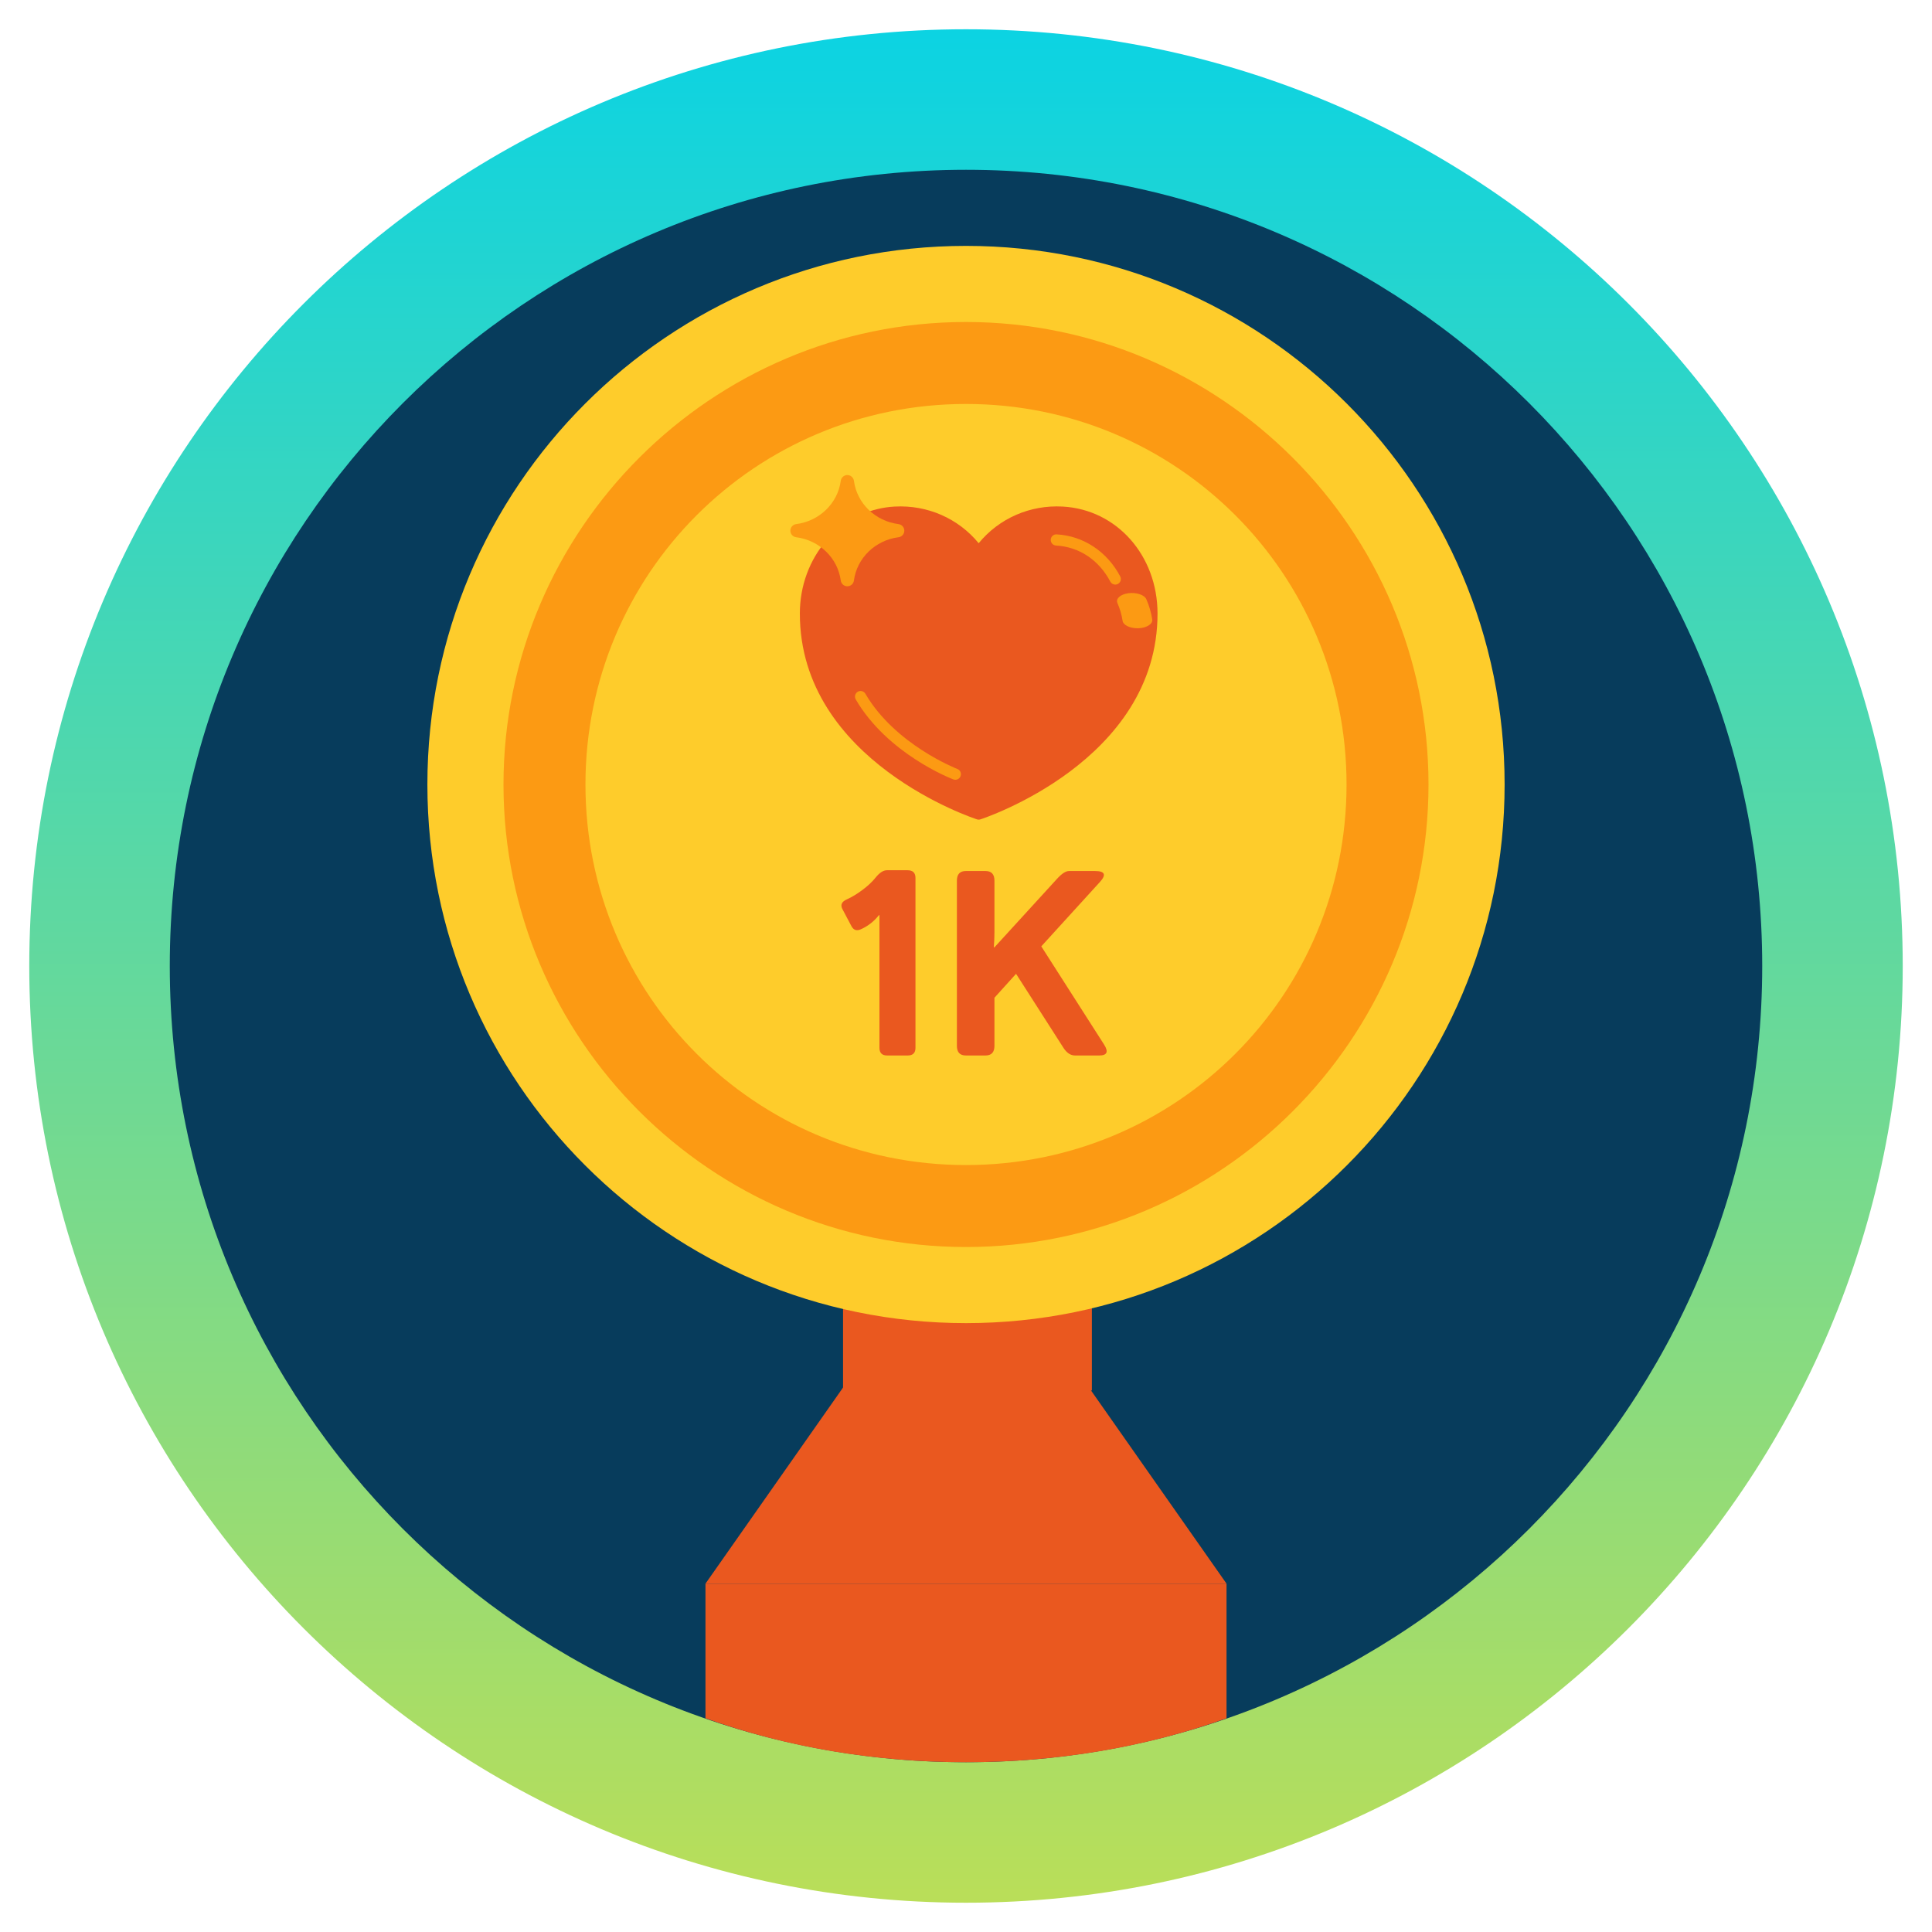 <?xml version="1.0" encoding="utf-8"?>
<svg width="66px" height="66px" viewBox="0 0 66 66" version="1.1" xmlns:xlink="http://www.w3.org/1999/xlink" xmlns="http://www.w3.org/2000/svg">
  <defs>
    <linearGradient gradientUnits="objectBoundingBox" x1="0.5" y1="-0.003" x2="0.5" y2="1.001" id="gradient_1">
      <stop offset="0%" stop-color="#0BD3E3" />
      <stop offset="100%" stop-color="#BADE58" />
    </linearGradient>
    <linearGradient gradientUnits="objectBoundingBox" x1="33" y1="47.439" x2="33" y2="38.171" id="gradient_2">
      <stop offset="3.2476E-05%" stop-color="#FE9045" />
      <stop offset="100%" stop-color="#EA581F" />
    </linearGradient>
    <linearGradient gradientUnits="objectBoundingBox" x1="33" y1="54.157" x2="33" y2="47.144" id="gradient_3">
      <stop offset="3.2476E-05%" stop-color="#FE9045" />
      <stop offset="100%" stop-color="#EA581F" />
    </linearGradient>
    <linearGradient gradientUnits="objectBoundingBox" x1="33" y1="8.389" x2="33" y2="45.25" id="gradient_4">
      <stop offset="1.0824999E-05%" stop-color="#FECC2B" />
      <stop offset="100%" stop-color="#FC9A13" />
    </linearGradient>
    <linearGradient gradientUnits="objectBoundingBox" x1="33" y1="42.634" x2="33" y2="11.005" id="gradient_5">
      <stop offset="1.0824999E-05%" stop-color="#8D320E" />
      <stop offset="100%" stop-color="#FC9A13" />
    </linearGradient>
    <linearGradient gradientUnits="objectBoundingBox" x1="32.999" y1="60.255" x2="32.999" y2="54.076" id="gradient_6">
      <stop offset="3.2476E-05%" stop-color="#FE9045" />
      <stop offset="100%" stop-color="#EA581F" />
    </linearGradient>
    <path d="M0 0L66 0L66 66L0 66L0 0L0 0Z" id="path_1" />
    <clipPath id="clip_1">
      <use xlink:href="#path_1" clip-rule="evenodd" fill-rule="evenodd" />
    </clipPath>
  </defs>
  <g id="30like">
    <g id="047-trophy">
      <path d="M0 0L66 0L66 66L0 66L0 0L0 0Z" id="Background" fill="none" fill-rule="evenodd" stroke="none" />
      <g id="Mask-group">
        <path d="M0 0L66 0L66 66L0 66L0 0L0 0Z" id="path_1" fill="none" fill-rule="evenodd" stroke="none" />
        <g clip-path="url(#clip_1)">
          <g id="Group" transform="translate(1 1)">
            <g id="Group">
              <path d="M0 32C0 14.327 14.327 0 32 0C49.673 0 64 14.327 64 32C64 49.673 49.673 64 32 64C14.327 64 0 49.673 0 32L0 32Z" id="Circle" fill="url(#gradient_1)" fill-rule="evenodd" stroke="none" />
              <path d="M4.8 32C4.8 16.978 16.978 4.8 32 4.8C47.022 4.8 59.2 16.978 59.2 32C59.2 47.022 47.022 59.2 32 59.2C16.978 59.2 4.8 47.022 4.8 32L4.8 32Z" id="Circle#1" fill="#073C5C" fill-rule="evenodd" stroke="none" />
              <path d="M27.8 37.4L36.3 37.4L36.3 46.5L27.8 46.5L27.8 37.4L27.8 37.4Z" id="Shape" fill="url(#gradient_2)" fill-rule="evenodd" stroke="none" />
              <path d="M36.2 46.4L40.9 53.1L23.1 53.1L27.8 46.4L36.2 46.4L36.2 46.4Z" id="Shape#1" fill="url(#gradient_3)" fill-rule="evenodd" stroke="none" />
              <g id="Group#1" transform="translate(13.6 7.4)">
                <path d="M0 18.4C0 8.238 8.238 0 18.4 0C28.562 0 36.8 8.238 36.8 18.4C36.8 28.562 28.562 36.8 18.4 36.8C8.238 36.8 0 28.562 0 18.4L0 18.4Z" id="Circle#2" fill="url(#gradient_4)" fill-rule="evenodd" stroke="none" />
                <path d="M18.4 5.4C25.6 5.4 31.4 11.2 31.4 18.4C31.4 25.6 25.6 31.4 18.4 31.4C11.2 31.4 5.4 25.6 5.4 18.4C5.4 11.2 11.2 5.4 18.4 5.4M18.4 2.6C9.7 2.6 2.6 9.7 2.6 18.4C2.6 27.1 9.7 34.2 18.4 34.2C27.1 34.2 34.2 27.1 34.2 18.4C34.2 9.7 27.1 2.6 18.4 2.6L18.4 2.6L18.4 2.6Z" id="Shape#2" fill="url(#gradient_5)" fill-rule="evenodd" stroke="none" />
                <g id="1K" transform="translate(13.4 18.6)">
                  <g id="1K" fill="#EA581F">
                    <path d="M0.778 4.056Q0.664 3.841 0.932 3.722Q1.187 3.608 1.463 3.401Q1.74 3.195 1.916 2.975Q2.115 2.729 2.298 2.729L3.006 2.729Q3.274 2.729 3.274 2.993L3.274 8.793Q3.274 9.057 3.01 9.057L2.307 9.057Q2.043 9.057 2.043 8.793L2.043 4.614Q2.043 4.438 2.043 4.263L2.026 4.263Q1.89 4.434 1.727 4.557Q1.564 4.68 1.397 4.75Q1.191 4.838 1.085 4.636L0.778 4.056ZM4.997 9.057Q4.689 9.057 4.689 8.728L4.689 3.085Q4.689 2.755 4.997 2.755L5.665 2.755Q5.972 2.755 5.972 3.085L5.972 4.834Q5.972 5.098 5.95 5.362L5.972 5.362L8.116 3.015Q8.354 2.755 8.521 2.755L9.404 2.755Q9.918 2.755 9.571 3.134L7.572 5.329L9.715 8.68Q9.957 9.057 9.549 9.057L8.727 9.057Q8.498 9.057 8.331 8.798L6.71 6.267L5.972 7.084L5.972 8.726Q5.972 9.057 5.665 9.057L4.997 9.057Z" />
                  </g>
                </g>
              </g>
              <path d="M40.9 53.1L40.9 57.7C38.1 58.7 35.1 59.2 32 59.2C28.9 59.2 25.9 58.7 23.1 57.7L23.1 53.1L40.9 53.1L40.9 53.1Z" id="Shape#3" fill="url(#gradient_6)" fill-rule="evenodd" stroke="none" />
            </g>
          </g>
        </g>
      </g>
    </g>
    <g id="heart" transform="translate(27 16.229)">
      <g id="Group#2">
        <g id="Group#3">
          <path d="M9.303 1.076C8.184 1.014 7.129 1.48 6.433 2.328C5.738 1.48 4.681 1.015 3.563 1.076C3.169 1.097 2.784 1.19 2.417 1.351C2.357 1.378 2.314 1.434 2.305 1.499C2.296 1.564 2.321 1.63 2.371 1.672C2.483 1.766 2.604 1.845 2.732 1.91C2.385 2.086 2.101 2.365 1.923 2.705C1.823 2.514 1.688 2.34 1.524 2.193C1.486 2.158 1.436 2.14 1.385 2.144C1.334 2.147 1.286 2.17 1.253 2.209C0.655 2.89 0.325 3.784 0.324 4.725C0.319 9.786 6.315 11.743 6.376 11.762C6.395 11.768 6.414 11.771 6.434 11.771C6.453 11.771 6.473 11.768 6.491 11.762C6.552 11.743 12.549 9.786 12.543 4.725C12.54 2.744 11.148 1.176 9.303 1.076L9.303 1.076L9.303 1.076Z" id="Shape#4" fill="#EA581F" fill-rule="evenodd" stroke="none" />
          <path d="M3.893 1.9C3.893 1.786 3.808 1.69 3.695 1.675C2.901 1.574 2.274 0.966 2.171 0.196C2.156 0.084 2.06 0 1.946 0C1.833 0 1.737 0.084 1.722 0.196C1.619 0.966 0.992 1.574 0.198 1.675C0.085 1.69 0 1.786 0 1.9C0 2.013 0.085 2.11 0.198 2.124C0.992 2.225 1.619 2.834 1.722 3.603C1.737 3.716 1.833 3.799 1.946 3.799C2.06 3.799 2.156 3.716 2.171 3.603C2.274 2.834 2.901 2.225 3.695 2.124C3.809 2.11 3.893 2.014 3.893 1.9L3.893 1.9L3.893 1.9Z" id="Shape-2" fill="#FC9A13" fill-rule="evenodd" stroke="none" />
          <path d="M11.099 3.742C11.031 3.742 10.964 3.705 10.93 3.64C10.54 2.9 9.864 2.451 9.075 2.407C8.97 2.402 8.889 2.311 8.895 2.206C8.901 2.101 8.99 2.019 9.096 2.026C10.009 2.076 10.821 2.613 11.268 3.462C11.317 3.555 11.281 3.671 11.188 3.72C11.16 3.735 11.129 3.742 11.099 3.742L11.099 3.742L11.099 3.742Z" id="Shape#5" fill="#FC9A13" fill-rule="evenodd" stroke="none" />
          <path d="M11.855 5.233C11.593 5.233 11.371 5.123 11.349 4.978C11.319 4.774 11.259 4.57 11.173 4.371C11.108 4.222 11.276 4.072 11.549 4.036C11.821 4.001 12.096 4.093 12.161 4.242C12.259 4.468 12.327 4.7 12.362 4.933C12.385 5.086 12.176 5.22 11.897 5.233C11.883 5.233 11.869 5.233 11.855 5.233L11.855 5.233L11.855 5.233Z" id="Shape#6" fill="#FC9A13" fill-rule="evenodd" stroke="none" />
          <path d="M5.636 10.409C5.613 10.409 5.59 10.405 5.568 10.397C5.477 10.362 3.321 9.524 2.233 7.664C2.18 7.572 2.211 7.455 2.302 7.402C2.393 7.349 2.51 7.38 2.563 7.471C3.581 9.213 5.683 10.031 5.704 10.04C5.803 10.077 5.852 10.188 5.814 10.286C5.785 10.362 5.713 10.409 5.636 10.409L5.636 10.409L5.636 10.409Z" id="Shape#7" fill="#FC9A13" fill-rule="evenodd" stroke="none" />
        </g>
      </g>
    </g>
  </g>
</svg>